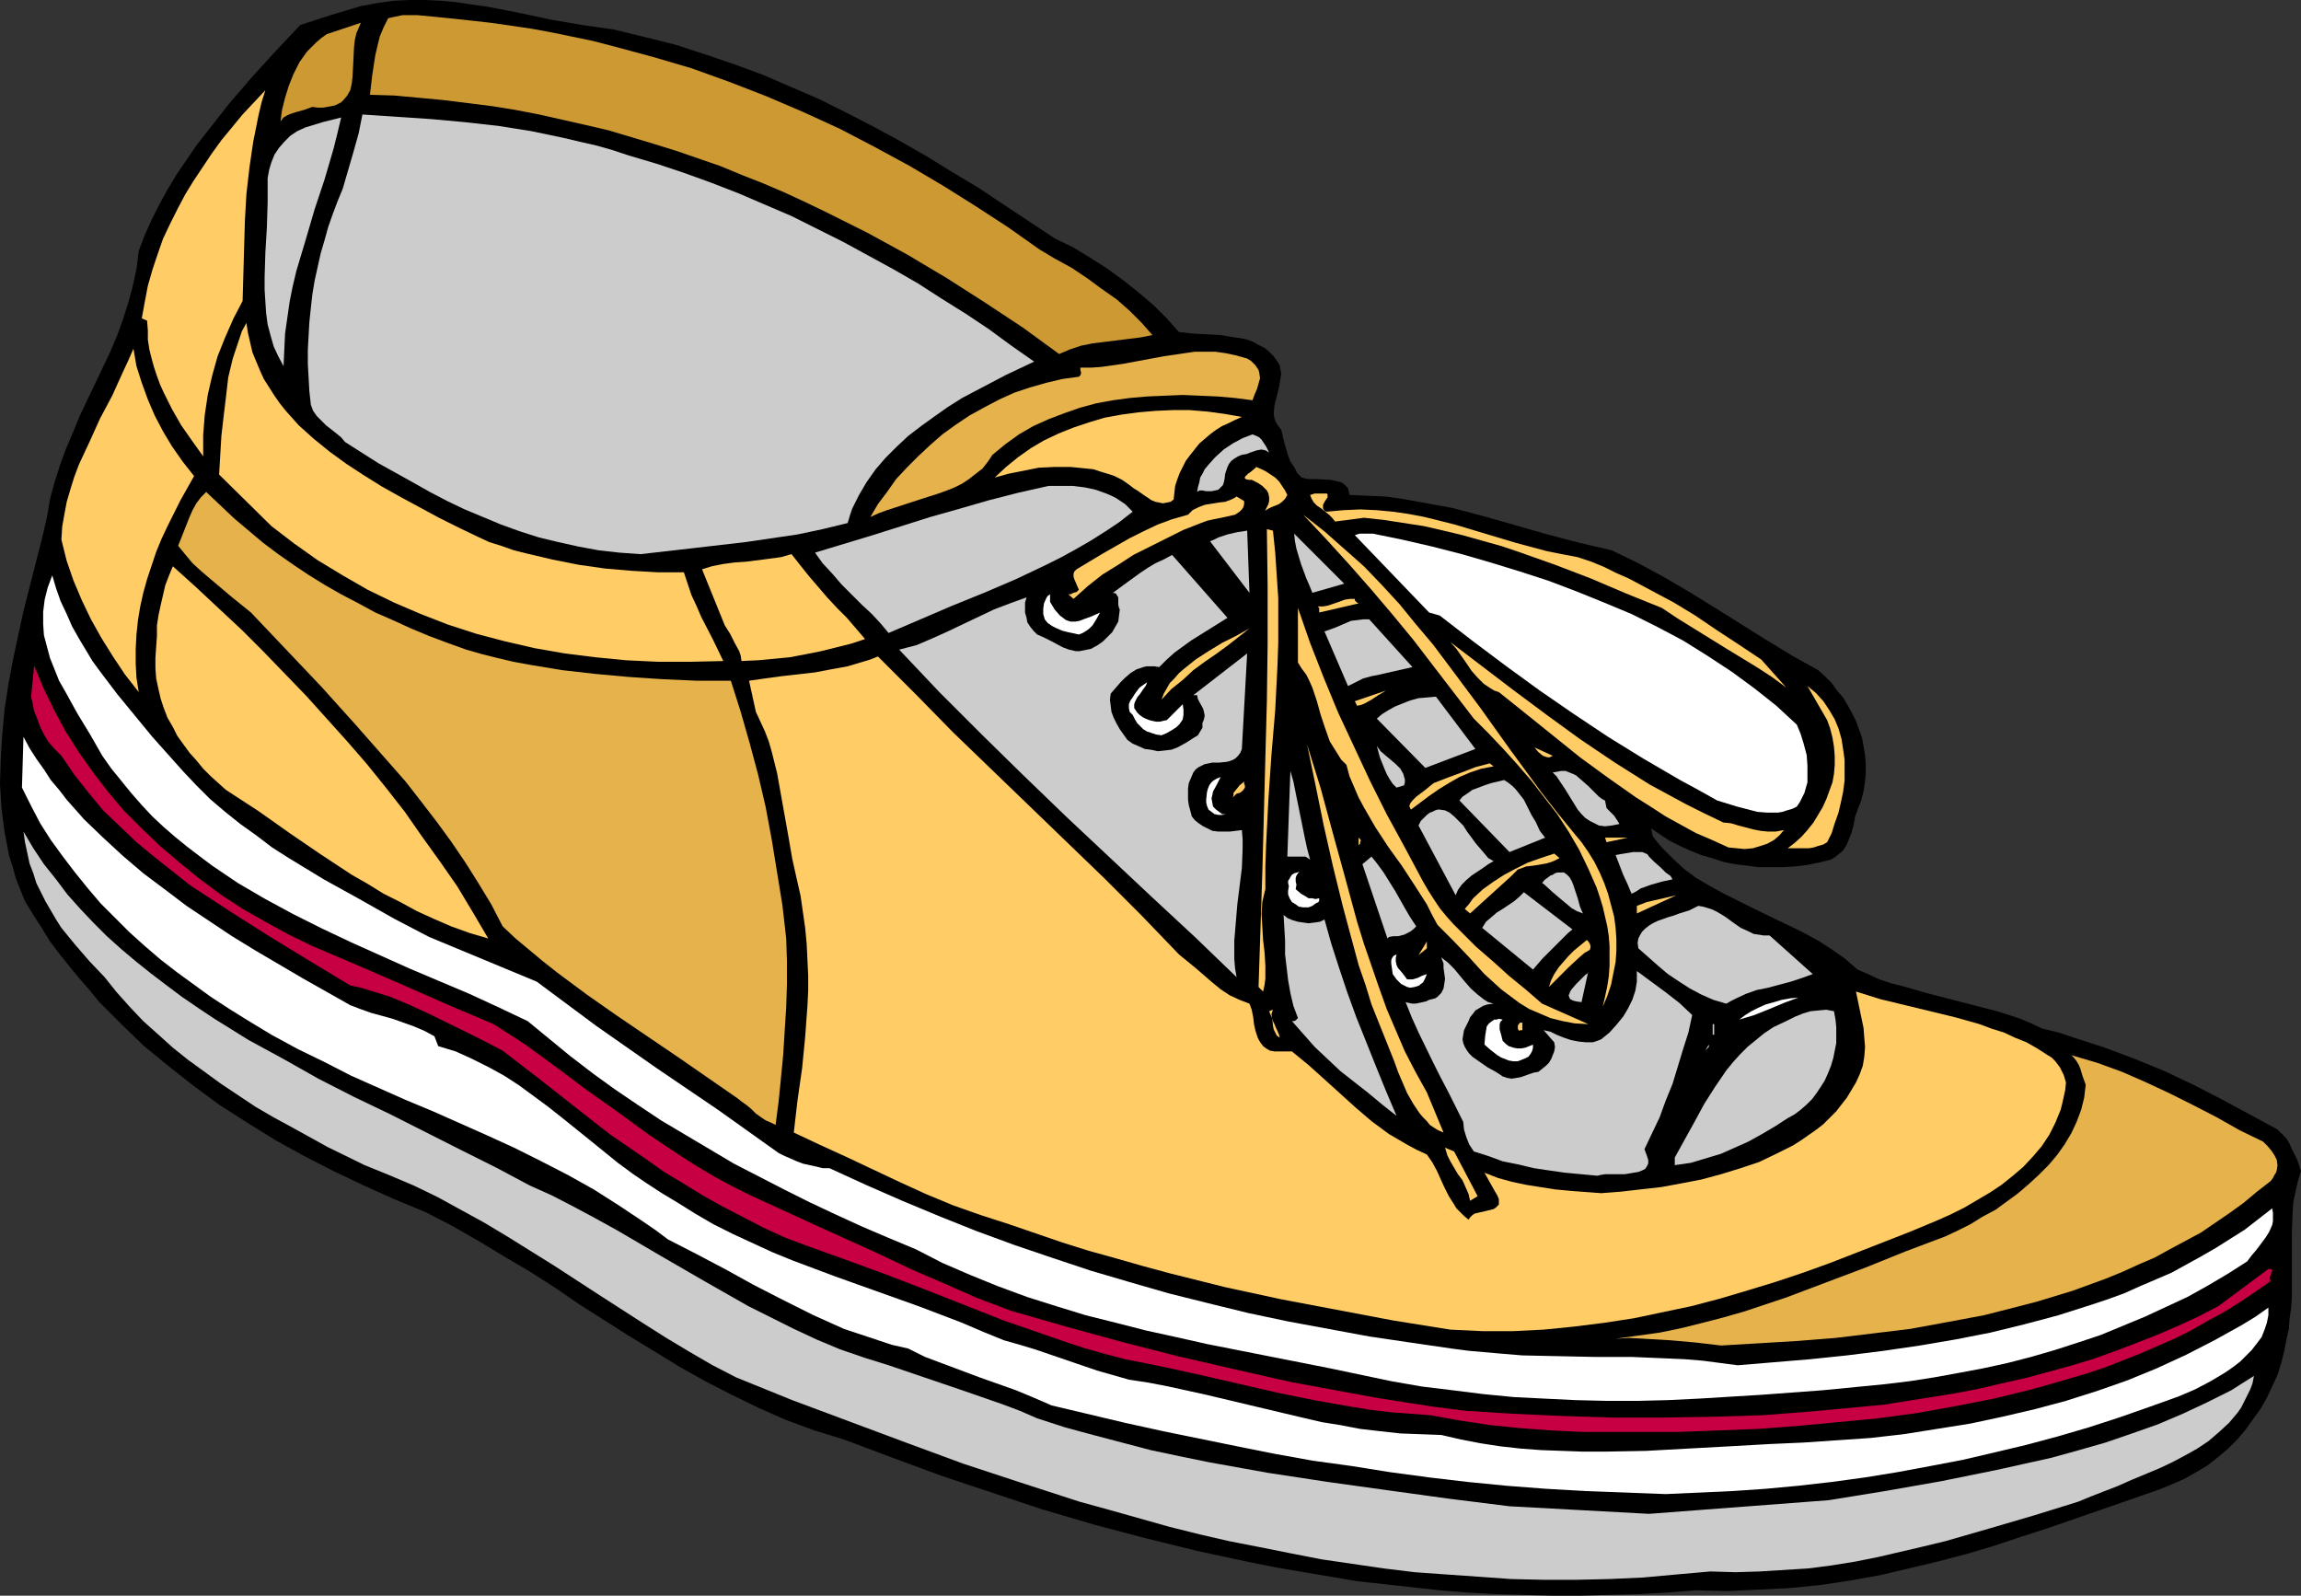 <?xml version="1.0" encoding="UTF-8" standalone="no"?>
<svg
   version="1.0"
   width="129.766mm"
   height="89.989mm"
   id="svg75"
   sodipodi:docname="Sneaker 21.wmf"
   xmlns:inkscape="http://www.inkscape.org/namespaces/inkscape"
   xmlns:sodipodi="http://sodipodi.sourceforge.net/DTD/sodipodi-0.dtd"
   xmlns="http://www.w3.org/2000/svg"
   xmlns:svg="http://www.w3.org/2000/svg">
  <rect width="100%" height="100%" fill="#333333" stroke="none"/>
  <sodipodi:namedview
     id="namedview75"
     pagecolor="#ffffff"
     bordercolor="#000000"
     borderopacity="0.25"
     inkscape:showpageshadow="2"
     inkscape:pageopacity="0.0"
     inkscape:pagecheckerboard="0"
     inkscape:deskcolor="#d1d1d1"
     inkscape:document-units="mm" />
  <defs
     id="defs1">
    <pattern
       id="WMFhbasepattern"
       patternUnits="userSpaceOnUse"
       width="6"
       height="6"
       x="0"
       y="0" />
  </defs>
  <path
     style="fill:#000000;fill-opacity:1;fill-rule:evenodd;stroke:none"
     d="m 224.947,50.896 3.717,1.777 3.717,2.262 3.555,2.262 3.555,2.585 3.232,2.585 3.232,2.747 2.747,2.747 2.586,2.908 2.909,0.323 3.07,0.162 2.909,0.162 2.909,0.485 1.293,0.162 1.454,0.323 1.293,0.485 1.131,0.646 1.293,0.646 0.97,0.808 0.97,0.969 0.808,1.131 0.485,0.808 0.162,0.969 0.162,0.808 -0.162,0.969 -0.323,1.939 -0.485,1.939 -0.485,1.939 -0.162,1.777 0.162,0.969 0.323,0.808 0.485,0.808 0.646,0.808 0.646,2.747 0.808,2.747 0.485,1.293 0.808,1.131 0.646,1.293 0.97,0.969 1.293,0.323 h 1.616 l 3.232,0.162 1.454,0.323 0.646,0.162 0.646,0.323 0.485,0.485 0.485,0.485 0.162,0.646 0.162,0.808 3.878,0.162 3.717,0.162 3.555,0.485 3.555,0.646 3.555,0.646 3.555,0.646 6.787,1.777 6.787,1.939 6.787,1.939 6.787,1.777 6.949,1.616 5.656,2.747 5.656,3.07 5.494,3.232 5.494,3.393 10.827,6.786 5.333,3.232 5.494,3.07 1.454,1.293 1.454,1.454 1.131,1.616 1.293,1.454 0.97,1.616 0.97,1.777 0.808,1.616 0.646,1.777 0.646,1.777 0.323,1.777 0.323,1.939 0.162,1.939 v 1.939 l -0.162,1.777 -0.323,2.1 -0.485,1.939 -0.646,1.616 -0.646,1.777 -0.323,1.777 -0.485,1.777 -0.646,1.616 -0.323,0.808 -0.485,0.808 -0.485,0.646 -0.808,0.646 -0.808,0.646 -0.808,0.485 -2.586,0.646 -2.424,0.485 -2.586,0.323 -2.586,0.162 h -2.586 -2.586 l -2.586,-0.323 -2.586,-0.323 -2.424,-0.485 -2.424,-0.808 -2.262,-0.646 -2.424,-0.969 -2.101,-0.969 -2.262,-1.131 -1.939,-1.293 -1.939,-1.293 0.323,1.616 0.97,1.293 1.131,1.293 2.262,2.262 2.262,2.1 2.586,1.939 2.747,1.616 2.909,1.616 5.818,2.908 5.979,2.908 3.07,1.454 2.909,1.454 2.909,1.616 2.747,1.777 2.747,1.939 2.586,2.262 2.262,0.969 2.424,1.131 2.424,0.808 2.586,0.646 5.01,1.454 5.01,1.293 5.01,1.293 5.01,1.293 2.586,0.808 2.424,0.808 2.262,0.969 2.424,1.131 3.394,0.808 3.394,1.131 6.464,2.1 6.464,2.424 6.302,2.585 6.141,2.908 5.979,3.07 5.979,3.232 5.979,3.232 0.97,0.969 0.97,0.969 0.646,1.131 0.485,1.131 1.131,2.262 0.808,2.424 -0.646,2.1 -0.485,2.1 -0.485,2.262 -0.162,2.1 -0.162,4.524 v 4.686 4.524 4.686 l -0.162,2.262 -0.323,2.1 -0.162,2.262 -0.485,2.1 -0.485,2.585 -0.646,2.585 -0.808,2.585 -1.131,2.424 -1.131,2.424 -1.293,2.262 -1.616,2.262 -1.616,2.262 -1.778,2.1 -1.939,1.939 -2.101,1.777 -2.262,1.777 -2.424,1.454 -2.586,1.454 -2.586,1.131 -2.747,1.131 -11.635,4.039 -11.635,4.039 -5.979,1.939 -5.818,1.939 -5.979,1.777 -6.141,1.616 -6.141,1.454 -6.141,1.454 -6.302,1.131 -6.464,0.969 -6.464,0.646 -6.464,0.323 -6.787,0.323 -6.787,-0.162 -6.141,0.485 -6.141,0.323 -6.302,0.162 -5.979,0.162 h -6.141 l -5.979,-0.162 -5.979,-0.162 -5.979,-0.323 -5.979,-0.485 -5.818,-0.646 -5.818,-0.646 -5.979,-0.646 -5.656,-0.969 -11.474,-1.939 -5.656,-1.131 -11.312,-2.424 -11.15,-2.747 -10.989,-2.908 -10.989,-3.232 -10.666,-3.555 -10.666,-3.555 -10.504,-3.878 -10.342,-3.878 -6.302,-1.939 -6.141,-2.262 -5.818,-2.585 -5.656,-2.747 -5.656,-2.908 -5.494,-3.07 -5.494,-3.393 -5.333,-3.232 -10.666,-6.786 -5.171,-3.555 -5.333,-3.393 -5.494,-3.232 -5.333,-3.232 -5.656,-3.232 -5.656,-2.908 -6.626,-2.747 -6.464,-2.908 -6.464,-3.07 -6.302,-3.232 -6.141,-3.393 -5.979,-3.716 -5.818,-3.716 -5.494,-4.039 -5.333,-4.201 -5.333,-4.363 -4.848,-4.686 -4.686,-4.686 -2.101,-2.585 -2.262,-2.585 -2.101,-2.585 -2.101,-2.585 -1.939,-2.585 -1.778,-2.908 -1.778,-2.747 -1.778,-2.908 -0.97,-2.424 -0.97,-2.424 -0.646,-2.424 -0.808,-2.424 -0.485,-2.585 -0.485,-2.585 -0.323,-2.424 -0.323,-2.585 L 0,167.069 l 0.162,-5.332 0.323,-5.17 0.485,-5.332 0.808,-5.332 0.97,-5.17 1.131,-5.332 1.131,-5.17 2.586,-10.179 1.293,-5.009 1.131,-4.847 0.646,-3.878 0.97,-3.555 1.131,-3.555 1.293,-3.555 1.454,-3.393 1.454,-3.555 3.232,-6.786 3.232,-6.786 1.454,-3.393 1.293,-3.555 1.131,-3.555 0.97,-3.555 0.808,-3.716 0.485,-3.878 1.293,-3.393 1.454,-3.232 1.616,-3.232 1.778,-3.232 1.939,-3.232 2.101,-3.07 2.101,-3.07 2.262,-2.908 4.686,-5.978 5.01,-5.817 5.01,-5.494 5.171,-5.494 6.464,-2.1 6.464,-1.939 3.555,-0.646 3.394,-0.485 L 87.264,0 h 3.394 l 3.394,0.162 3.394,0.323 3.232,0.485 3.394,0.485 6.626,1.293 6.787,1.454 6.626,1.131 3.394,0.485 3.394,0.485 6.626,1.616 6.464,1.616 6.464,2.1 6.141,2.1 6.141,2.262 5.979,2.585 5.979,2.585 5.818,2.908 5.656,2.908 5.656,3.07 5.656,3.232 5.494,3.393 5.656,3.393 5.333,3.555 z"
     id="path1" />
  <path
     style="fill:#cc9932;fill-opacity:1;fill-rule:evenodd;stroke:none"
     d="m 221.553,53.158 3.232,1.939 3.555,1.939 3.394,2.262 3.07,2.262 3.232,2.262 2.747,2.424 2.586,2.585 1.131,1.293 1.131,1.293 -2.424,0.485 -2.586,0.323 -5.171,0.646 -2.586,0.323 -2.424,0.485 -2.424,0.808 -2.262,0.969 -7.757,-5.655 -8.08,-5.332 -8.08,-5.17 -8.403,-5.009 -8.565,-4.686 -8.726,-4.363 -4.363,-2.1 -4.525,-2.1 -4.525,-1.939 -4.525,-1.777 -4.686,-1.939 -4.686,-1.616 -4.686,-1.616 -4.686,-1.454 -4.848,-1.454 -4.848,-1.454 -4.848,-1.131 -10.019,-2.262 -5.01,-0.969 -5.01,-0.808 -5.171,-0.646 -5.171,-0.646 -5.171,-0.485 -5.333,-0.485 -5.171,-0.162 0.485,-4.201 0.646,-4.201 0.485,-2.1 0.485,-1.939 0.808,-1.939 0.97,-1.939 1.454,-0.323 1.616,-0.323 h 1.616 1.616 l 3.394,0.323 3.232,0.323 4.525,0.485 4.363,0.485 4.525,0.646 4.363,0.646 4.363,0.808 8.565,1.777 4.363,1.131 8.403,2.262 8.242,2.424 8.08,2.908 7.918,3.07 7.918,3.393 7.757,3.555 7.434,3.878 7.434,4.039 7.11,4.201 6.949,4.363 6.949,4.524 z"
     id="path2" />
  <path
     style="fill:#cc9932;fill-opacity:1;fill-rule:evenodd;stroke:none"
     d="m 66.579,22.782 -1.778,0.646 -1.778,0.485 -0.97,0.323 -0.808,0.323 -0.808,0.485 -0.646,0.808 0.323,-2.424 0.646,-2.585 0.808,-2.585 0.97,-2.424 1.293,-2.585 0.808,-1.131 0.808,-1.131 0.97,-0.969 0.97,-0.969 1.131,-0.969 1.131,-0.808 7.272,-2.424 -0.485,1.131 -0.485,1.131 -0.323,1.454 -0.162,1.454 -0.162,3.232 -0.162,3.07 -0.162,1.454 -0.323,1.454 -0.646,1.131 -0.808,0.969 -0.485,0.485 -0.646,0.323 -0.646,0.323 -0.808,0.162 -0.808,0.162 -0.97,0.162 h -1.131 z"
     id="path3" />
  <path
     style="fill:#ffcc66;fill-opacity:1;fill-rule:evenodd;stroke:none"
     d="m 51.712,64.145 -1.939,3.716 -1.778,4.039 -1.616,4.039 -1.131,4.039 -0.97,4.201 -0.646,4.363 -0.323,4.201 v 4.524 l -2.424,-3.393 -2.262,-3.232 -1.939,-3.393 -1.778,-3.555 -0.808,-1.777 -0.646,-1.777 -0.646,-1.939 -0.485,-1.777 -0.485,-1.939 -0.323,-2.1 v -1.939 l -0.162,-2.1 -1.131,-0.485 0.646,-3.555 0.646,-3.393 0.97,-3.393 1.131,-3.393 1.131,-3.232 1.454,-3.07 1.616,-3.232 1.616,-3.07 1.778,-2.908 1.939,-2.908 1.939,-2.908 2.101,-2.908 2.262,-2.747 2.262,-2.747 2.424,-2.585 2.424,-2.585 -0.808,2.585 -0.646,2.747 -1.131,5.655 -0.808,5.494 -0.646,5.655 -0.323,5.655 -0.162,5.655 z"
     id="path4" />
  <path
     style="fill:#cccccc;fill-opacity:1;fill-rule:evenodd;stroke:none"
     d="m 133.966,33.123 5.979,1.777 5.818,1.939 5.818,2.1 5.818,2.262 5.656,2.424 5.656,2.424 5.494,2.747 5.494,2.747 5.333,2.908 5.333,2.908 5.333,3.07 5.01,3.232 5.171,3.232 4.848,3.232 4.848,3.555 4.848,3.393 -3.07,1.454 -3.07,1.454 -6.141,3.232 -3.07,1.616 -3.07,1.939 -2.747,1.939 -2.909,2.1 -2.747,2.1 -2.424,2.262 -2.424,2.424 -2.101,2.424 -1.939,2.747 -1.616,2.747 -1.454,2.908 -0.485,1.454 -0.485,1.616 -5.333,1.293 -5.333,1.131 -5.494,0.808 -5.494,0.808 -11.15,1.293 -11.312,1.293 -4.525,-0.323 -4.363,-0.485 -4.363,-0.808 -4.363,-0.969 -4.04,-0.969 -4.04,-1.293 -4.04,-1.454 -3.878,-1.616 -3.878,-1.616 -3.717,-1.777 -3.717,-1.939 -3.717,-2.1 -7.272,-4.039 -7.11,-4.524 -0.808,-0.969 -0.97,-0.808 -2.262,-1.777 -0.97,-0.969 -0.97,-0.969 -0.808,-1.131 -0.485,-1.293 -0.323,-2.908 -0.162,-2.908 -0.162,-2.908 v -3.07 l 0.162,-2.908 0.162,-2.908 0.323,-3.07 0.323,-2.908 0.485,-2.908 0.646,-2.908 0.646,-2.908 0.808,-2.747 0.808,-2.908 0.97,-2.747 0.97,-2.585 1.131,-2.747 1.131,-3.878 1.131,-3.878 1.131,-4.039 0.808,-4.039 7.272,0.485 7.272,0.485 7.11,0.646 7.272,0.808 7.11,1.131 6.949,1.454 3.394,0.808 3.555,0.808 3.394,0.969 z"
     id="path5" />
  <path
     style="fill:#cccccc;fill-opacity:1;fill-rule:evenodd;stroke:none"
     d="m 72.72,25.044 -0.808,3.393 -0.808,3.232 -1.939,6.625 -2.101,6.301 -1.939,6.625 -1.939,6.463 -0.808,3.393 -0.646,3.232 -0.485,3.393 -0.485,3.393 -0.162,3.393 -0.162,3.555 -1.131,-2.1 -0.97,-2.1 -0.646,-2.262 -0.646,-2.424 -0.323,-2.424 -0.162,-2.424 -0.162,-2.585 v -2.585 l 0.162,-5.332 0.323,-5.332 0.162,-5.332 v -2.585 -2.585 l 0.323,-1.777 0.485,-1.616 0.646,-1.616 0.97,-1.454 1.131,-1.293 1.293,-1.293 1.454,-0.969 1.778,-0.808 3.717,-1.131 z"
     id="path6" />
  <path
     style="fill:#ffcc66;fill-opacity:1;fill-rule:evenodd;stroke:none"
     d="m 101.808,114.395 2.424,1.131 2.586,0.808 2.747,0.969 2.586,0.646 5.494,1.293 5.656,1.131 5.656,0.808 5.656,0.485 5.656,0.323 h 5.494 l 0.808,2.424 0.808,2.424 1.131,2.424 0.97,2.262 2.424,4.686 2.262,4.686 -6.949,0.162 h -6.949 l -6.787,-0.323 -6.626,-0.646 -6.464,-0.808 -6.464,-1.131 -6.302,-1.454 -6.141,-1.616 -5.979,-1.939 -5.818,-2.262 -5.656,-2.424 -5.656,-2.747 -5.333,-3.07 -5.333,-3.232 -5.01,-3.555 -4.848,-3.716 -11.15,-10.987 0.485,-8.24 0.485,-4.201 0.485,-4.039 0.485,-4.201 0.97,-4.039 0.646,-1.939 0.646,-1.939 0.646,-1.939 0.97,-1.777 0.323,2.1 0.485,2.1 0.485,2.1 0.808,1.939 0.808,1.939 0.808,1.777 1.131,1.777 1.131,1.777 1.131,1.616 1.293,1.616 2.747,3.07 3.232,2.908 3.394,2.747 3.555,2.585 3.717,2.424 3.878,2.424 4.04,2.262 8.08,4.363 4.202,2.1 z"
     id="path7" />
  <path
     style="fill:#ffcc66;fill-opacity:1;fill-rule:evenodd;stroke:none"
     d="m 41.37,101.469 -2.909,5.17 -2.747,5.494 -1.293,2.747 -1.131,2.747 -0.97,2.908 -0.97,2.908 -0.808,2.908 -0.646,2.908 -0.485,2.908 -0.323,3.07 -0.162,3.07 v 3.07 l 0.162,3.07 0.485,3.07 -2.909,-3.716 -2.586,-3.878 -2.424,-3.878 -2.262,-4.039 -1.939,-4.039 -1.778,-4.201 -1.454,-4.201 -1.131,-4.524 0.162,-2.747 0.485,-2.747 0.485,-2.585 0.808,-2.747 0.808,-2.585 0.97,-2.585 2.262,-4.847 2.262,-5.009 1.293,-2.424 1.293,-2.424 2.262,-5.009 1.131,-2.424 1.131,-2.585 0.646,3.716 1.131,3.555 1.293,3.555 1.454,3.393 1.778,3.393 1.939,3.232 2.262,3.232 z"
     id="path8" />
  <path
     style="fill:#e5b24c;fill-opacity:1;fill-rule:evenodd;stroke:none"
     d="m 265.832,76.425 0.808,0.485 0.485,0.485 0.485,0.485 0.323,0.485 0.323,0.485 0.162,0.646 0.162,1.131 -0.323,1.131 -0.323,1.131 -0.485,1.131 -0.485,1.293 -3.717,-0.485 -3.717,-0.323 -3.717,-0.162 -3.717,-0.162 -3.878,0.162 -3.717,0.162 -3.717,0.323 -3.555,0.485 -3.555,0.646 -3.555,0.969 -3.232,1.131 -3.394,1.293 -3.232,1.454 -3.07,1.777 -2.909,2.1 -2.747,2.262 -0.97,1.454 -1.131,1.454 -1.454,1.131 -1.454,1.131 -1.454,0.969 -1.616,0.808 -1.616,0.646 -1.778,0.646 -3.555,1.131 -7.434,2.424 -1.778,0.646 -1.778,0.808 1.616,-2.747 1.939,-2.585 1.939,-2.747 2.262,-2.424 2.424,-2.424 2.586,-2.424 2.586,-2.262 2.909,-2.1 2.909,-1.939 3.232,-1.777 3.07,-1.616 3.232,-1.454 3.394,-1.131 3.394,-0.969 3.394,-0.808 3.555,-0.485 0.162,-0.162 0.162,-0.162 0.162,-0.485 -0.162,-0.646 v -0.485 h 2.262 l 2.262,-0.162 2.262,-0.323 2.262,-0.323 4.363,-0.808 4.363,-0.808 4.363,-0.646 2.262,-0.323 h 2.101 2.262 l 2.262,0.323 2.262,0.485 z"
     id="path9" />
  <path
     style="fill:#ffcc66;fill-opacity:1;fill-rule:evenodd;stroke:none"
     d="m 264.7,88.866 -1.454,0.646 -1.293,0.646 -1.454,0.646 -1.293,0.808 -1.293,0.969 -1.131,0.969 -1.131,0.969 -1.939,2.424 -0.97,1.293 -0.646,1.293 -0.646,1.293 -0.485,1.293 -0.485,1.454 -0.162,1.454 -0.162,1.454 -0.646,0.485 -0.808,0.162 -0.808,0.162 -0.808,-0.162 -0.808,-0.162 -0.808,-0.323 -1.454,-0.969 -1.616,-1.131 -0.808,-0.485 -0.808,-0.646 -1.616,-1.131 -1.616,-0.808 -1.454,-0.485 -1.616,-0.485 -1.454,-0.485 -1.616,-0.162 -3.232,-0.323 h -3.394 l -3.394,0.162 -3.232,0.646 -3.232,0.646 -2.909,0.808 2.424,-2.262 2.586,-2.1 2.747,-1.939 2.747,-1.616 3.07,-1.454 3.232,-1.293 3.394,-1.131 3.232,-0.969 3.555,-0.646 3.555,-0.485 3.717,-0.323 3.717,-0.162 h 3.555 l 3.878,0.323 3.555,0.485 z"
     id="path10" />
  <path
     style="fill:#cccccc;fill-opacity:1;fill-rule:evenodd;stroke:none"
     d="m 270.518,96.46 -0.808,-0.485 -0.808,-0.162 -0.97,0.162 -1.454,0.485 -0.808,0.323 -0.97,0.162 -0.808,0.323 -0.808,0.485 -0.646,0.485 -0.485,0.646 -0.323,0.646 -0.485,1.454 -0.162,1.293 -0.162,0.646 -0.162,0.485 -0.485,0.485 -0.485,0.485 -0.646,0.162 -0.808,0.162 h -1.131 l -0.808,-0.162 h -0.646 l -0.485,0.323 0.162,-0.969 0.323,-1.131 0.162,-0.969 0.485,-0.808 0.485,-0.969 0.808,-0.969 1.454,-1.616 1.778,-1.616 1.939,-1.293 2.101,-1.131 2.101,-0.808 0.808,0.323 0.646,0.323 0.485,0.485 0.323,0.485 0.646,0.969 0.323,0.646 z"
     id="path11" />
  <path
     style="fill:#ffcc66;fill-opacity:1;fill-rule:evenodd;stroke:none"
     d="m 274.396,105.509 -0.485,0.808 -0.646,0.646 -0.646,0.485 -0.808,0.323 -0.808,0.323 -0.646,0.323 -0.808,0.485 -0.485,0.485 0.162,-0.162 0.485,-0.485 0.323,-0.646 0.323,-0.646 0.162,-0.646 v -0.808 l -0.162,-0.808 -0.323,-0.646 -0.97,-0.969 -0.97,-0.646 -1.293,-0.646 h -0.646 l -0.646,-0.162 -0.162,-0.162 v -0.323 l 0.323,-0.323 0.323,-0.323 0.485,-0.323 0.97,-0.808 0.323,-0.323 1.131,0.485 0.97,0.485 0.97,0.646 0.97,0.646 0.808,0.808 0.646,0.969 0.646,0.969 z"
     id="path12" />
  <path
     style="fill:#cccccc;fill-opacity:1;fill-rule:evenodd;stroke:none"
     d="m 241.43,109.063 -2.909,2.262 -2.909,1.939 -3.07,1.939 -3.07,1.777 -3.232,1.777 -3.232,1.616 -6.464,3.07 -6.787,2.908 -6.787,2.747 -6.787,2.908 -6.787,2.908 -1.616,-1.939 -1.939,-2.1 -2.101,-1.939 -2.101,-2.1 -2.262,-2.262 -1.939,-2.262 -2.101,-2.262 -1.616,-2.262 12.282,-3.716 12.282,-3.878 6.302,-1.777 6.141,-1.777 6.302,-1.616 6.464,-1.454 h 2.586 2.586 l 2.586,0.323 2.262,0.485 2.262,0.808 1.131,0.485 0.97,0.485 0.97,0.646 0.97,0.646 0.808,0.808 z"
     id="path13" />
  <path
     style="fill:#e5b24c;fill-opacity:1;fill-rule:evenodd;stroke:none"
     d="m 99.384,138.47 3.394,0.969 3.232,0.808 3.394,0.808 3.555,0.646 6.787,1.131 7.11,0.808 7.11,0.646 7.272,0.485 7.272,0.323 h 7.272 l 2.101,6.625 1.939,6.786 1.778,6.625 1.616,6.948 1.293,6.948 1.131,6.948 1.131,6.948 0.808,7.109 0.162,4.847 v 4.847 l -0.162,5.009 -0.323,5.009 -0.323,5.17 -0.485,5.009 -0.485,4.847 -0.646,5.009 -0.97,-0.485 -1.131,-0.485 -0.97,-0.646 -1.131,-0.808 -0.97,-0.969 -0.97,-0.808 -1.131,-0.808 -0.808,-0.646 -6.302,-4.363 -6.302,-4.363 -13.09,-8.887 -6.464,-4.524 -6.302,-4.686 -3.07,-2.424 -2.909,-2.424 -2.909,-2.424 -2.747,-2.585 -2.424,-4.686 -2.747,-4.524 -2.747,-4.363 -3.07,-4.524 -3.07,-4.201 -3.232,-4.201 -3.394,-4.363 -3.555,-4.039 -7.11,-8.079 -7.272,-8.079 -15.029,-15.834 -4.202,-3.393 -4.202,-3.555 -2.101,-1.777 -1.939,-1.777 -1.616,-1.939 -1.454,-1.777 2.424,-6.14 0.646,-1.454 0.808,-1.454 0.97,-1.293 1.131,-1.131 2.909,2.747 3.07,2.908 3.07,2.585 3.07,2.585 3.232,2.424 3.232,2.262 3.394,2.262 3.394,2.1 3.394,1.939 3.717,1.939 3.555,1.939 3.717,1.616 3.878,1.777 3.878,1.616 3.878,1.454 z"
     id="path14" />
  <path
     style="fill:#ffcc66;fill-opacity:1;fill-rule:evenodd;stroke:none"
     d="m 282.8,109.063 3.555,-0.323 3.555,-0.162 3.555,0.162 3.394,0.323 3.394,0.485 3.394,0.646 3.232,0.808 3.232,0.808 12.928,3.878 6.626,1.777 3.232,0.646 3.394,0.646 2.909,0.969 2.747,1.131 2.586,1.293 2.586,1.131 4.848,2.585 4.848,2.585 4.525,2.747 4.525,3.07 4.686,3.07 4.848,3.232 5.333,5.978 -3.07,-2.262 -3.232,-2.1 -6.626,-4.039 -6.787,-4.201 -3.394,-2.1 -3.394,-2.262 -7.595,-3.07 -7.595,-3.232 -7.595,-2.908 -7.757,-2.747 -3.878,-1.293 -4.04,-1.131 -4.04,-1.131 -4.04,-0.969 -4.202,-0.969 -4.202,-0.646 -4.202,-0.646 -4.363,-0.485 -6.141,0.808 -0.646,-0.808 -0.646,-0.646 -0.808,-0.646 -0.808,-0.646 -0.97,-0.646 -0.646,-0.646 -0.485,-0.808 -0.323,-0.808 0.97,-0.323 h 0.97 1.616 l 0.162,0.162 v 0.162 0.485 l -0.646,0.969 -0.323,0.646 v 0.485 0.323 l 0.162,0.162 0.162,0.323 z"
     id="path15" />
  <path
     style="fill:#ffcc66;fill-opacity:1;fill-rule:evenodd;stroke:none"
     d="m 265.185,106.801 v 0.646 l -0.162,0.646 -0.323,0.485 -0.485,0.485 -0.485,0.323 -0.485,0.323 -1.454,0.323 -1.454,0.323 -1.616,0.323 -1.454,0.323 -1.293,0.485 -3.717,1.454 -3.555,1.777 -3.555,1.777 -3.555,1.777 -3.232,2.1 -3.394,2.1 -3.07,2.424 -3.07,2.747 -1.131,-0.969 h 0.485 l 0.646,-0.323 0.646,-0.162 0.485,-0.485 -0.485,-1.131 -0.485,-1.131 -0.162,-0.485 v -0.646 l 0.162,-0.485 0.485,-0.485 5.656,-3.393 5.656,-3.232 2.909,-1.454 3.07,-1.454 3.07,-1.131 3.394,-0.969 0.485,-0.485 0.485,-0.485 0.646,-0.323 0.646,-0.323 1.293,-0.485 2.909,-0.485 1.454,-0.162 1.293,-0.485 0.646,-0.323 0.485,-0.323 z"
     id="path16" />
  <path
     style="fill:#ffcc66;fill-opacity:1;fill-rule:evenodd;stroke:none"
     d="m 335.481,177.571 1.616,1.939 1.454,2.1 1.293,2.1 1.131,2.262 0.97,2.262 0.808,2.262 0.646,2.424 0.646,2.424 0.323,2.424 0.162,2.424 v 2.424 l -0.162,2.424 -0.485,2.424 -0.485,2.424 -0.808,2.424 -0.97,2.262 0.485,-2.1 0.485,-2.262 0.323,-2.1 0.162,-2.262 v -2.1 -2.1 l -0.162,-2.1 -0.323,-2.1 -0.485,-2.1 -0.485,-2.1 -0.646,-2.1 -0.646,-1.939 -1.778,-4.039 -1.939,-4.039 -2.262,-3.878 -2.424,-3.716 -2.747,-3.555 -2.747,-3.555 -3.07,-3.555 -3.07,-3.393 -3.07,-3.232 -3.07,-3.07 -8.565,-11.149 -4.202,-5.494 -4.525,-5.494 -4.525,-5.332 -4.686,-5.332 -4.848,-5.332 -5.01,-5.332 4.525,3.555 4.202,3.716 4.202,3.716 3.878,4.039 3.717,4.039 3.555,4.363 3.555,4.201 3.394,4.524 6.626,8.887 3.232,4.524 3.232,4.524 6.626,9.048 3.394,4.363 z"
     id="path17" />
  <path
     style="fill:#ffcc66;fill-opacity:1;fill-rule:evenodd;stroke:none"
     d="m 271.326,113.103 0.485,4.686 0.323,4.847 0.323,4.847 v 4.686 4.847 l -0.162,4.847 -0.485,9.533 -0.808,9.533 -0.646,9.533 -0.485,9.533 -0.162,4.686 v 4.847 l -0.323,1.293 -0.323,1.454 -0.162,2.585 0.162,2.747 0.162,2.747 0.323,2.747 0.162,2.747 v 2.747 l -0.162,1.293 -0.323,1.454 -0.97,-0.969 0.808,-24.398 0.646,-24.398 0.323,-12.118 0.162,-12.28 v -12.28 l -0.162,-12.118 z"
     id="path18" />
  <path
     style="fill:#cccccc;fill-opacity:1;fill-rule:evenodd;stroke:none"
     d="m 266.317,126.352 -8.403,-10.987 0.808,-0.323 0.97,-0.485 1.939,-0.646 2.101,-0.485 2.101,-0.323 z"
     id="path19" />
  <path
     style="fill:#cccccc;fill-opacity:1;fill-rule:evenodd;stroke:none"
     d="m 279.729,126.352 -0.646,-1.616 -0.646,-1.454 -1.131,-3.07 -0.485,-1.616 -0.485,-1.616 -0.323,-1.616 -0.162,-1.616 10.666,10.664 z"
     id="path20" />
  <path
     style="fill:#ffffff;fill-opacity:1;fill-rule:evenodd;stroke:none"
     d="m 382.992,154.466 0.808,1.939 0.646,2.1 0.646,2.424 0.162,2.262 v 2.424 1.131 l -0.323,1.131 -0.323,1.131 -0.485,0.969 -0.485,0.969 -0.646,0.969 -0.97,0.485 -1.131,0.323 -0.97,0.323 -0.97,0.162 h -1.131 -1.131 l -2.101,-0.162 -4.363,-1.131 -2.101,-0.646 -2.101,-0.646 -4.04,-2.262 -3.878,-2.1 -7.757,-4.524 -7.595,-4.686 -7.272,-4.847 -7.272,-5.009 -7.11,-5.17 -7.11,-5.332 -7.11,-5.494 -2.262,-0.646 -15.837,-16.481 0.97,-0.323 h 0.97 1.939 l 6.302,1.293 6.302,1.454 6.302,1.616 6.141,1.777 6.302,1.939 5.979,1.939 5.979,2.262 5.979,2.424 5.818,2.424 5.494,2.747 5.494,2.908 5.171,3.232 5.171,3.393 4.848,3.555 4.686,3.716 z"
     id="path21" />
  <path
     style="fill:#ffcc66;fill-opacity:1;fill-rule:evenodd;stroke:none"
     d="m 253.712,116.657 2.262,2.747 z"
     id="path22" />
  <path
     style="fill:#ffcc66;fill-opacity:1;fill-rule:evenodd;stroke:none"
     d="m 184.385,136.208 -2.909,0.969 -3.232,0.808 -3.232,0.808 -3.232,0.646 -3.394,0.646 -3.394,0.323 -3.394,0.323 -3.555,0.162 -0.162,-1.131 -0.323,-0.969 -0.97,-1.777 -0.97,-1.939 -1.131,-1.777 -4.848,-11.957 2.101,-0.646 2.424,-0.485 2.424,-0.323 2.424,-0.162 5.01,-0.646 2.424,-0.323 2.262,-0.646 1.778,2.262 1.939,2.424 3.878,4.524 2.101,2.262 2.101,2.1 z"
     id="path23" />
  <path
     style="fill:#cccccc;fill-opacity:1;fill-rule:evenodd;stroke:none"
     d="m 261.63,131.684 -3.878,2.424 -3.878,2.424 -1.778,1.293 -1.778,1.293 -1.616,1.454 -1.616,1.616 -0.97,-0.162 h -0.97 -0.808 l -0.646,0.162 -1.454,0.485 -1.293,0.808 -1.131,0.969 -0.97,0.969 -2.101,2.424 -0.162,1.293 0.162,1.293 0.162,1.293 0.485,1.293 0.646,1.293 0.646,1.131 1.616,2.262 1.131,0.808 1.131,0.485 1.454,0.646 1.293,0.162 1.454,0.323 1.454,-0.162 1.454,-0.162 1.293,-0.485 1.778,-0.969 1.778,-1.131 0.808,-0.485 0.485,-0.808 0.485,-0.808 v -0.969 l 0.323,-0.808 0.162,-0.808 -0.162,-0.808 -0.162,-0.646 -0.808,-1.454 -0.323,-0.646 -0.162,-0.808 h -0.808 l 11.474,-8.887 -1.131,20.358 -0.323,0.808 -0.485,0.646 -0.485,0.485 -0.485,0.323 -0.808,0.323 -0.646,0.162 -1.616,0.162 h -1.454 l -1.616,0.323 -0.646,0.323 -0.646,0.323 -0.646,0.485 -0.485,0.646 -0.485,1.131 -0.485,1.131 -0.162,1.131 v 1.131 1.293 l 0.162,1.131 0.646,2.424 0.646,0.808 0.808,0.646 0.97,0.646 0.97,0.485 0.97,0.485 1.293,0.162 h 1.131 1.293 l 2.586,-0.323 0.162,1.939 v 2.1 l -0.162,4.039 -0.485,3.878 -0.485,3.878 -0.323,3.878 -0.323,3.878 v 3.878 l 0.162,1.939 0.323,1.939 -8.888,-8.563 -9.05,-8.402 -18.422,-17.289 -9.211,-8.887 -8.888,-8.725 -8.888,-8.887 -8.565,-9.048 3.717,-0.969 3.394,-1.454 3.232,-1.454 3.394,-1.616 6.464,-3.07 3.394,-1.293 3.555,-1.293 -0.323,1.131 v 0.969 1.131 l 0.323,1.131 0.162,0.969 0.646,0.969 0.646,0.808 0.808,0.808 1.454,0.646 1.293,0.646 2.747,1.454 1.293,0.485 1.454,0.323 h 0.808 l 0.808,-0.162 0.808,-0.162 0.808,-0.162 1.454,-0.808 1.131,-0.808 0.97,-0.969 0.97,-0.969 0.646,-1.131 0.646,-1.131 0.162,-1.293 0.162,-1.293 -0.162,-0.323 -0.162,-0.646 v -0.969 -0.646 l -0.323,-0.485 -0.162,-0.323 -0.646,-0.162 3.07,-2.262 2.909,-2.1 1.454,-0.969 1.616,-0.969 1.778,-0.808 1.778,-0.969 z"
     id="path24" />
  <path
     style="fill:#ffcc66;fill-opacity:1;fill-rule:evenodd;stroke:none"
     d="m 104.07,200.03 -3.878,-1.131 -4.04,-1.454 -3.717,-1.616 -3.555,-1.616 -3.555,-1.939 -3.555,-1.777 -3.394,-2.1 -3.394,-1.939 -6.626,-4.363 -6.626,-4.524 -6.626,-4.686 -6.949,-4.524 -3.232,-2.908 -1.616,-1.616 -1.454,-1.777 -1.454,-1.616 -1.293,-1.777 -1.293,-1.777 -0.97,-1.939 -1.131,-1.939 -0.808,-2.1 -0.646,-1.939 -0.485,-2.1 -0.485,-2.262 -0.162,-2.1 v -2.262 l 0.162,-2.424 0.162,-2.262 v -2.262 l 0.323,-2.1 0.485,-2.262 0.485,-2.1 0.485,-2.1 0.808,-2.1 0.808,-1.939 4.848,4.363 5.01,4.686 4.848,4.524 4.525,4.524 4.686,4.847 4.525,4.686 4.363,4.847 4.363,4.847 4.202,4.847 4.04,5.009 4.04,5.17 3.717,5.332 3.717,5.17 3.717,5.332 3.394,5.655 z"
     id="path25" />
  <path
     style="fill:#ffffff;fill-opacity:1;fill-rule:evenodd;stroke:none"
     d="m 36.36,161.414 2.747,3.07 2.747,2.908 2.909,2.908 3.232,2.747 3.232,2.585 3.394,2.424 3.394,2.585 3.555,2.262 7.434,4.524 7.595,4.201 7.434,4.201 7.434,3.878 22.947,9.533 6.302,4.686 6.302,4.686 12.928,9.048 13.09,8.887 12.928,9.21 1.293,0.646 1.131,0.485 1.454,0.646 1.293,0.485 2.909,0.646 1.293,0.323 h 1.454 l 7.757,3.555 7.757,3.393 7.757,3.232 8.08,3.232 7.918,2.908 8.08,2.747 8.242,2.747 8.242,2.424 8.403,2.424 8.403,2.1 8.565,2.1 8.403,1.777 8.726,1.616 8.726,1.616 8.726,1.293 8.888,1.293 3.717,0.485 3.717,0.323 3.717,0.323 3.878,0.323 7.595,0.162 7.757,0.162 h 7.918 l 7.595,0.323 3.717,0.162 3.878,0.323 3.717,0.485 3.717,0.485 15.514,-1.293 7.757,-0.808 7.757,-0.969 7.757,-1.131 7.595,-1.293 7.434,-1.454 7.272,-1.777 7.272,-1.939 7.11,-2.262 3.394,-1.131 3.555,-1.293 3.232,-1.454 3.394,-1.454 3.394,-1.454 3.232,-1.777 3.232,-1.777 3.07,-1.777 3.07,-1.939 3.07,-1.939 2.909,-2.262 2.909,-2.262 0.162,0.969 v 0.969 0.808 l -0.162,0.808 -0.646,1.454 -0.808,1.293 -0.97,1.293 -0.97,1.293 -0.97,1.131 -0.97,1.293 -4.04,2.585 -4.363,2.585 -4.363,2.424 -4.525,2.1 -4.525,2.1 -4.686,1.939 -4.686,1.939 -4.848,1.616 -5.01,1.616 -5.01,1.454 -5.01,1.293 -5.171,1.131 -5.171,0.969 -5.333,0.969 -5.171,0.808 -5.333,0.646 -13.251,1.293 -13.09,0.969 -13.251,0.808 -6.626,0.323 -6.464,0.162 h -6.626 l -6.626,-0.162 -6.626,-0.323 -6.464,-0.323 -6.626,-0.646 -6.464,-0.808 -6.626,-0.808 -6.464,-1.131 -13.09,-2.747 -13.09,-2.585 -13.09,-2.585 -6.464,-1.454 -6.626,-1.454 -6.302,-1.616 -6.464,-1.616 -6.302,-1.939 -6.141,-1.939 -6.141,-2.262 -5.979,-2.424 -5.979,-2.585 -5.656,-2.908 -5.818,-2.424 -5.656,-2.424 -5.656,-2.585 -5.494,-2.585 -5.494,-2.747 -5.333,-2.747 -5.333,-2.747 -5.171,-3.07 -5.171,-3.07 -5.171,-3.07 -4.848,-3.232 -5.01,-3.393 -4.686,-3.393 -4.848,-3.716 -4.525,-3.716 -4.525,-3.716 -6.141,-2.908 -6.302,-2.908 -12.605,-5.332 -12.605,-5.655 -6.141,-2.908 -6.141,-3.07 -5.979,-3.232 -5.818,-3.393 -5.494,-3.716 -2.586,-1.939 -2.747,-2.1 -2.586,-2.1 -2.424,-2.1 -2.424,-2.262 -2.262,-2.424 -2.262,-2.585 -2.101,-2.585 -2.101,-2.585 -1.939,-2.747 -2.586,-4.524 -2.747,-4.524 -2.586,-4.686 -1.293,-2.262 -0.97,-2.424 -0.97,-2.424 -0.646,-2.424 -0.646,-2.424 -0.162,-2.424 v -2.585 l 0.323,-2.585 0.646,-2.585 0.485,-1.293 0.485,-1.293 0.808,2.747 0.97,2.747 1.293,2.747 1.131,2.585 1.454,2.585 1.454,2.424 1.454,2.424 1.778,2.424 3.555,4.686 3.717,4.524 3.717,4.524 z"
     id="path26" />
  <path
     style="fill:#ffffff;fill-opacity:1;fill-rule:evenodd;stroke:none"
     d="m 227.209,132.168 0.97,0.323 h 0.97 l 0.97,-0.162 0.808,-0.323 1.778,-0.646 1.778,-0.808 -0.808,1.454 -0.808,1.293 -0.646,0.646 -0.646,0.485 -0.808,0.485 -0.808,0.323 -2.262,-0.485 -1.293,-0.323 -1.131,-0.485 -0.97,-0.485 -0.97,-0.646 -0.646,-0.808 -0.323,-1.131 v -1.131 l 0.162,-1.131 0.485,-1.131 0.323,-0.485 0.485,-0.323 v 0.808 0.808 l 0.485,0.808 0.485,0.808 1.131,1.293 z"
     id="path27" />
  <path
     style="fill:#ffcc66;fill-opacity:1;fill-rule:evenodd;stroke:none"
     d="m 288.779,127.644 v 0.323 l 0.485,0.485 0.323,0.162 -8.403,1.939 v -0.323 -0.323 -0.323 l -0.162,-0.162 -0.162,-0.162 h 1.131 l 0.97,-0.162 1.939,-0.646 1.778,-0.646 1.131,-0.162 z"
     id="path28" />
  <path
     style="fill:#ffcc66;fill-opacity:1;fill-rule:evenodd;stroke:none"
     d="m 303.323,187.912 1.131,1.939 1.131,1.777 1.293,1.939 1.454,1.777 1.454,1.616 1.616,1.616 3.232,3.232 3.555,3.07 3.394,3.07 3.555,2.908 3.555,3.07 9.858,4.363 -2.909,-0.162 -2.586,-0.485 -2.586,-0.646 -2.262,-0.969 -2.262,-0.969 -2.101,-1.293 -1.939,-1.454 -1.939,-1.454 -3.555,-3.232 -3.232,-3.555 -3.394,-3.555 -3.394,-3.393 -1.131,-2.1 -1.131,-2.262 -2.586,-4.039 -2.747,-4.201 -2.909,-4.039 -2.747,-4.201 -2.424,-4.201 -1.131,-2.1 -0.97,-2.262 -0.97,-2.262 -0.646,-2.424 -1.131,-1.131 -0.808,-1.293 -0.808,-1.293 -0.808,-1.293 -0.97,-2.747 -0.97,-2.908 -0.808,-2.908 -0.97,-2.908 -0.646,-1.454 -0.646,-1.293 -0.97,-1.293 -0.808,-1.293 v -11.633 l 2.586,7.432 2.909,7.432 3.07,7.432 3.394,7.271 3.394,7.271 3.555,7.109 3.878,7.109 z"
     id="path29" />
  <path
     style="fill:#cccccc;fill-opacity:1;fill-rule:evenodd;stroke:none"
     d="m 301.06,142.186 -3.555,0.808 -3.555,0.808 -1.616,0.323 -1.778,0.485 -1.616,0.808 -1.616,0.808 -5.01,-11.633 2.262,-0.808 2.262,-0.969 1.131,-0.485 1.293,-0.162 1.293,-0.162 h 1.293 z"
     id="path30" />
  <path
     style="fill:#ffcc66;fill-opacity:1;fill-rule:evenodd;stroke:none"
     d="m 247.571,149.134 0.485,-1.293 0.646,-1.131 0.646,-1.131 0.97,-0.969 0.97,-1.131 1.131,-0.969 2.424,-1.939 2.747,-1.777 2.909,-1.777 2.909,-1.454 2.909,-1.616 -2.262,1.777 -2.262,1.777 -2.424,1.777 -2.586,1.777 -2.424,1.777 -2.262,2.1 -2.424,1.939 z"
     id="path31" />
  <path
     style="fill:#ffcc66;fill-opacity:1;fill-rule:evenodd;stroke:none"
     d="m 367.316,175.309 1.616,0.162 1.616,0.485 3.07,0.808 1.616,0.323 1.616,0.162 h 1.616 l 1.778,-0.323 -0.97,1.131 -1.131,0.969 -1.454,0.808 -1.454,0.485 -1.616,0.485 -1.778,0.162 -1.616,-0.162 -1.778,-0.162 -3.555,-1.616 -3.394,-1.454 -3.232,-1.777 -3.232,-1.777 -3.232,-2.1 -3.07,-1.939 -5.979,-4.201 -5.979,-4.363 -5.818,-4.686 -5.818,-4.686 -5.656,-4.524 -0.97,-0.323 -0.808,-0.485 -1.454,-0.969 -1.293,-1.293 -1.293,-1.454 -0.97,-1.454 -1.131,-1.616 -1.131,-1.616 -1.293,-1.454 6.787,5.17 6.787,5.17 6.949,5.17 7.11,5.17 7.434,5.009 7.434,4.686 7.757,4.201 3.878,1.939 z"
     id="path32" />
  <path
     style="fill:#ffcc66;fill-opacity:1;fill-rule:evenodd;stroke:none"
     d="m 251.288,203.423 3.555,2.908 3.555,3.07 1.778,1.454 1.939,1.293 2.101,0.969 2.101,0.808 0.485,1.293 0.323,1.616 0.162,1.454 0.323,1.454 0.485,1.454 0.323,0.646 0.323,0.485 0.485,0.646 0.646,0.485 0.808,0.485 0.97,0.162 h 3.717 l 3.555,2.908 3.232,2.908 3.394,3.07 3.394,3.07 3.394,2.908 3.717,2.747 1.939,1.131 1.939,1.131 2.101,1.131 2.101,0.969 1.131,1.616 0.97,1.777 0.808,1.777 0.808,1.777 0.97,1.939 1.131,1.777 0.485,0.808 0.808,0.808 0.808,0.808 0.97,0.808 0.323,-0.485 0.485,-0.485 0.485,-0.323 0.646,-0.162 1.454,-0.323 0.646,-0.162 1.293,-0.323 0.485,-0.323 0.323,-0.323 0.323,-0.323 v -0.485 -0.646 l -0.323,-0.808 -0.485,-0.808 -2.262,-4.039 2.909,1.131 2.909,0.808 3.07,0.646 3.07,0.485 3.07,0.485 3.394,0.323 6.464,0.485 4.202,-0.323 4.202,-0.485 4.363,-0.485 4.363,-0.808 4.202,-0.808 4.202,-1.131 4.202,-1.293 3.878,-1.293 3.717,-1.777 3.555,-1.777 1.778,-1.131 1.616,-1.131 1.616,-1.131 1.454,-1.131 1.293,-1.293 1.454,-1.454 1.131,-1.454 1.131,-1.454 0.97,-1.616 0.97,-1.616 0.808,-1.777 0.646,-1.777 0.323,-1.939 0.162,-2.1 -0.162,-1.939 -0.162,-2.1 -0.808,-3.878 -0.808,-3.878 5.171,1.616 5.333,1.293 10.666,2.585 5.171,1.454 2.586,0.969 2.586,0.808 2.424,1.131 2.424,0.969 2.262,1.293 2.262,1.454 0.808,0.485 0.808,0.808 0.485,0.646 0.485,0.646 0.808,1.616 0.485,1.616 -0.162,1.616 -0.323,1.454 -0.323,1.454 -0.323,1.293 -1.131,2.747 -1.293,2.585 -1.616,2.424 -1.778,2.1 -2.101,2.262 -2.262,1.939 -2.424,1.939 -2.424,1.616 -2.747,1.616 -2.747,1.616 -2.909,1.454 -2.909,1.293 -5.818,2.424 -11.15,4.363 -5.818,2.262 -5.818,2.1 -5.818,1.939 -5.818,1.777 -5.979,1.777 -6.141,1.616 -6.141,1.293 -6.141,1.293 -6.302,0.969 -6.464,0.808 -6.464,0.646 -6.464,0.323 h -6.626 l -6.787,-0.323 -12.12,-1.939 -11.958,-2.262 -11.958,-2.262 -11.958,-2.585 -11.635,-2.908 -5.979,-1.616 -5.656,-1.616 -5.818,-1.616 -5.656,-1.777 -5.656,-1.939 -5.656,-1.939 -5.979,-1.939 -5.979,-2.1 -5.818,-2.424 -5.656,-2.585 -11.312,-5.332 -5.656,-2.585 -5.494,-2.585 0.808,-6.948 0.97,-6.786 0.646,-6.625 0.485,-6.625 0.162,-3.232 v -3.232 l -0.162,-3.393 -0.162,-3.393 -0.323,-3.393 -0.485,-3.393 -0.485,-3.393 -0.808,-3.555 -0.97,-4.363 -0.808,-4.686 -1.616,-9.048 -0.808,-4.524 -1.131,-4.524 -0.646,-2.262 -0.808,-2.1 -0.97,-2.1 -0.97,-2.1 -1.454,-6.625 3.394,-0.485 3.555,-0.485 7.11,-0.808 3.394,-0.646 3.555,-0.646 3.232,-0.969 1.616,-0.485 1.616,-0.646 8.08,8.079 7.918,8.079 32.158,31.022 8.08,8.079 z"
     id="path33" />
  <path
     style="fill:#c60042;fill-opacity:1;fill-rule:evenodd;stroke:none"
     d="m 66.579,201.646 9.858,4.201 9.696,4.201 9.534,4.201 9.534,4.039 6.787,4.363 6.626,4.847 6.464,4.847 6.626,4.686 6.626,4.847 6.787,4.524 3.555,2.262 3.555,2.1 3.555,1.939 3.878,1.939 13.736,6.301 13.898,6.301 6.787,3.232 7.11,3.07 6.949,3.07 7.272,2.747 11.797,3.393 11.797,3.232 11.958,3.07 11.958,2.747 12.12,2.747 12.282,2.262 6.141,1.131 6.141,0.969 6.302,0.969 6.302,0.808 10.342,0.646 10.666,0.485 10.504,0.323 h 10.666 l 10.666,-0.162 10.504,-0.323 10.504,-0.808 10.342,-0.969 5.171,-0.485 5.01,-0.808 5.171,-0.808 5.01,-0.808 5.01,-0.969 4.848,-1.131 5.01,-1.131 4.848,-1.293 4.686,-1.293 4.848,-1.454 4.525,-1.616 4.686,-1.777 4.525,-1.777 4.525,-1.939 4.202,-1.939 4.363,-2.262 10.666,-7.917 h 0.323 0.162 l 0.323,0.162 v 0.323 l -0.162,0.323 -0.323,0.969 v 0.485 l 0.162,0.323 -3.232,2.262 -3.394,2.262 -3.394,2.1 -3.555,1.939 -3.394,1.939 -3.555,1.777 -3.717,1.616 -3.717,1.616 -3.717,1.454 -3.717,1.454 -3.878,1.293 -3.878,1.131 -3.878,1.131 -4.04,1.131 -7.918,1.939 -8.242,1.616 -8.08,1.454 -8.403,1.131 -8.403,0.808 -8.565,0.808 -8.565,0.646 -8.565,0.323 -8.565,0.323 h -6.949 -6.787 -6.626 l -6.626,-0.323 -6.464,-0.485 -6.464,-0.646 -6.464,-0.969 -6.302,-1.131 -4.202,-0.323 -4.202,-0.323 -4.202,-0.485 -4.04,-0.646 -8.242,-1.454 -7.918,-1.616 -16.16,-3.716 -8.08,-1.777 -8.08,-1.616 -4.363,-1.131 -4.525,-1.293 -4.363,-1.454 -4.202,-1.454 -8.403,-2.908 -16.806,-6.625 -8.403,-3.232 -8.403,-3.07 -8.565,-3.07 -4.686,-1.777 -4.525,-2.1 -4.363,-2.262 -4.363,-2.262 -4.04,-2.262 -4.202,-2.585 -4.04,-2.424 -3.878,-2.747 -7.757,-5.332 -7.434,-5.817 -7.595,-5.978 -7.757,-5.978 -4.04,-2.1 -3.878,-1.939 -7.918,-3.878 -3.878,-1.777 -4.202,-1.777 -4.202,-1.293 -2.101,-0.646 -2.262,-0.485 -8.565,-5.17 -8.726,-5.332 -8.403,-5.332 -4.202,-2.747 -4.202,-2.747 -3.878,-3.07 -3.878,-3.07 -3.717,-3.07 -3.555,-3.393 -3.555,-3.393 -3.07,-3.716 -3.07,-3.878 -2.747,-4.039 -1.454,-1.454 -1.293,-1.454 -0.97,-1.616 -0.808,-1.616 -0.646,-1.777 -0.646,-1.616 -0.323,-1.616 -0.323,-1.454 0.646,-6.625 1.939,4.686 2.262,4.686 2.424,4.524 2.747,4.363 3.07,4.363 3.232,4.201 3.394,4.039 3.878,3.878 3.878,3.716 4.202,3.555 4.363,3.555 4.363,3.232 4.686,3.07 4.848,2.747 5.01,2.747 z"
     id="path34" />
  <path
     style="fill:#ffffff;fill-opacity:1;fill-rule:evenodd;stroke:none"
     d="m 242.885,152.365 0.646,0.485 0.646,0.323 0.808,0.323 0.646,0.162 0.808,0.162 h 0.808 l 0.646,-0.162 0.808,-0.162 3.394,-3.393 0.162,1.131 v 1.131 l -0.162,0.969 -0.646,0.969 -0.646,0.646 -0.97,0.646 -1.131,0.646 -1.131,0.485 -1.131,-0.162 -0.97,-0.323 -0.97,-0.323 -0.808,-0.485 -0.646,-0.646 -0.646,-0.646 -0.485,-0.808 -0.485,-0.969 -0.323,-0.323 -0.323,-0.323 -0.162,-0.808 v -0.808 l 0.323,-0.808 0.485,-0.646 0.485,-0.808 0.485,-0.646 0.485,-0.646 1.616,-1.131 -0.162,0.485 -0.162,0.323 -0.485,0.646 -0.646,0.969 -0.646,0.808 -0.485,0.969 -0.162,0.485 v 0.485 0.323 l 0.323,0.485 0.323,0.485 z"
     id="path35" />
  <path
     style="fill:#ffcc66;fill-opacity:1;fill-rule:evenodd;stroke:none"
     d="m 389.456,179.51 -0.808,0.485 -1.131,0.323 -0.97,0.323 -0.97,0.162 h -2.262 -2.262 l 1.454,-1.131 1.454,-1.293 1.293,-1.454 1.293,-1.616 0.97,-1.616 0.97,-1.616 0.808,-1.777 0.646,-1.777 0.646,-1.777 0.323,-1.777 0.162,-1.939 v -1.939 l -0.162,-1.939 -0.323,-1.939 -0.485,-1.939 -0.646,-1.777 -4.202,-7.271 1.778,1.454 1.616,1.777 1.293,1.939 1.131,1.939 0.808,1.939 0.646,2.262 0.323,2.1 0.323,2.262 v 2.262 2.262 l -0.323,2.424 -0.485,2.262 -0.485,2.1 -0.808,2.262 -0.646,2.1 z"
     id="path36" />
  <path
     style="fill:#ffcc66;fill-opacity:1;fill-rule:evenodd;stroke:none"
     d="m 289.264,150.426 -0.485,-0.969 6.626,-2.262 -1.616,0.969 -1.454,0.969 -1.454,0.808 -0.808,0.323 z"
     id="path37" />
  <path
     style="fill:#cccccc;fill-opacity:1;fill-rule:evenodd;stroke:none"
     d="m 314.473,159.636 -10.666,4.039 -10.342,-10.502 1.131,-0.969 1.293,-0.808 1.454,-0.808 1.616,-0.646 1.616,-0.646 1.778,-0.485 1.939,-0.162 1.778,-0.162 z"
     id="path38" />
  <path
     style="fill:#ffffff;fill-opacity:1;fill-rule:evenodd;stroke:none"
     d="m 74.659,214.249 2.101,0.808 2.262,0.808 4.686,1.293 2.262,0.808 2.262,0.808 2.262,0.969 2.101,1.131 0.808,2.1 3.717,1.131 3.555,1.616 3.555,1.777 3.232,1.777 3.232,2.1 3.07,2.262 3.07,2.262 3.07,2.424 5.818,4.686 5.979,4.847 3.07,2.262 3.07,2.1 3.232,2.1 3.232,1.939 3.878,2.424 3.878,2.262 4.202,2.1 4.202,1.939 4.202,1.939 4.363,1.777 9.05,3.393 18.099,6.463 8.888,3.393 4.525,1.939 4.363,1.777 3.394,0.969 3.232,0.969 6.626,2.262 6.626,2.262 3.394,0.969 3.394,0.969 4.202,0.646 4.202,0.808 8.08,1.777 16.322,3.878 8.242,1.939 4.04,0.646 4.202,0.808 4.202,0.485 4.363,0.485 4.363,0.162 4.363,0.162 4.202,0.969 4.202,0.808 4.202,0.646 4.363,0.485 4.363,0.323 4.525,0.162 4.363,0.162 h 4.525 l 8.888,-0.162 8.888,-0.485 8.888,-0.485 8.565,-0.485 7.272,-0.323 7.11,-0.485 7.11,-0.485 7.11,-0.808 7.11,-1.131 7.11,-1.131 6.787,-1.454 6.949,-1.616 6.626,-1.777 6.626,-2.1 6.464,-2.262 6.302,-2.585 6.302,-2.908 5.979,-3.07 5.818,-3.232 2.909,-1.777 2.747,-1.939 v 1.616 l -0.323,1.616 -0.485,1.454 -0.646,1.616 -0.97,1.293 -1.131,1.454 -1.131,1.131 -1.293,1.293 -1.454,1.131 -1.616,1.131 -3.232,1.939 -3.394,1.777 -3.394,1.454 -6.302,2.262 -6.464,2.262 -6.464,2.1 -6.626,1.939 -6.626,1.777 -6.787,1.616 -6.949,1.616 -6.787,1.293 -6.949,1.293 -6.949,1.131 -7.11,0.969 -7.11,0.808 -6.949,0.646 -7.11,0.485 -7.11,0.323 -7.11,0.323 -8.565,-0.323 -8.565,-0.323 -8.403,-0.485 -8.403,-0.646 -8.242,-0.808 -8.242,-0.969 -8.403,-1.131 -8.08,-1.293 -8.242,-1.131 -8.08,-1.454 -8.08,-1.616 -7.918,-1.616 -7.918,-1.616 -8.08,-1.777 -15.675,-3.716 -3.717,-1.616 -3.878,-1.616 -7.757,-2.747 -7.757,-2.908 -3.878,-1.454 -3.555,-1.777 -3.555,-0.808 -3.394,-1.131 -3.394,-1.131 -3.394,-1.131 -3.232,-1.454 -3.232,-1.454 -6.464,-3.232 -6.302,-3.232 -6.141,-3.393 -6.141,-3.232 -5.979,-3.07 -2.586,-1.939 -2.586,-1.777 -5.333,-3.555 -5.333,-3.393 -5.494,-3.07 -5.656,-2.908 -5.818,-2.908 -5.656,-2.585 -5.818,-2.585 -5.818,-2.585 -5.818,-2.424 -11.635,-5.17 -5.656,-2.908 -5.656,-2.747 -5.656,-3.07 -5.333,-3.232 -3.878,-2.424 -3.717,-2.424 -3.555,-2.585 -3.555,-2.585 -3.555,-2.747 -3.394,-2.908 -3.232,-2.908 -3.07,-3.07 -3.07,-3.07 -2.747,-3.232 -2.747,-3.393 -2.586,-3.393 -2.586,-3.555 -2.262,-3.555 -1.939,-3.716 -1.939,-3.878 0.323,-10.826 1.293,2.424 1.454,2.262 1.616,2.262 1.454,2.262 1.778,2.1 1.616,2.1 3.717,4.201 4.04,3.878 4.202,3.878 4.363,3.716 4.525,3.393 4.686,3.555 4.848,3.232 4.848,3.232 5.01,3.07 10.181,5.978 z"
     id="path39" />
  <path
     style="fill:#ffcc66;fill-opacity:1;fill-rule:evenodd;stroke:none"
     d="m 304.131,232.83 3.555,8.563 -1.131,-0.485 -0.808,-0.485 -0.97,-0.646 -0.646,-0.808 -0.808,-0.808 -0.808,-0.969 -1.293,-1.939 -1.293,-2.262 -0.97,-2.262 -0.97,-2.262 -0.808,-2.262 -1.616,-4.039 -1.616,-4.039 -1.616,-4.039 -1.293,-4.201 -1.454,-4.201 -1.131,-4.201 -2.262,-8.402 -2.101,-8.563 -1.939,-8.563 -1.778,-8.725 -1.778,-8.563 2.909,9.371 2.586,9.533 2.586,9.371 2.586,9.533 1.454,4.686 1.616,4.686 1.616,4.686 1.616,4.524 1.939,4.524 1.939,4.524 2.262,4.363 z"
     id="path40" />
  <path
     style="fill:#cccccc;fill-opacity:1;fill-rule:evenodd;stroke:none"
     d="m 299.283,167.392 -1.616,0.485 -0.808,-0.808 -0.646,-0.969 -0.646,-1.131 -0.485,-1.131 -0.97,-2.424 -0.646,-2.424 0.808,1.131 1.131,0.969 0.97,0.808 1.131,0.969 0.97,0.969 0.646,1.131 0.162,0.646 0.162,0.485 v 0.646 z"
     id="path41" />
  <path
     style="fill:#ffcc66;fill-opacity:1;fill-rule:evenodd;stroke:none"
     d="m 330.956,161.09 -0.646,0.323 h -0.485 l -0.485,-0.162 -0.485,-0.162 -0.97,-0.808 -0.808,-0.969 z"
     id="path42" />
  <path
     style="fill:#ffcc66;fill-opacity:1;fill-rule:evenodd;stroke:none"
     d="m 318.352,163.352 -2.586,0.485 -2.424,0.808 -2.262,0.969 -2.262,1.293 -2.101,1.293 -2.101,1.454 -3.878,2.908 -0.162,-0.323 -0.162,-0.323 v -0.162 l 0.162,-0.485 0.485,-0.646 0.808,-0.808 1.939,-1.454 0.97,-0.808 0.808,-0.646 2.909,-1.131 3.07,-1.131 2.909,-1.131 3.07,-0.808 z"
     id="path43" />
  <path
     style="fill:#cccccc;fill-opacity:1;fill-rule:evenodd;stroke:none"
     d="m 279.244,183.226 -0.485,-0.323 -0.485,-0.323 h -0.646 -1.293 -0.646 -1.293 l 0.646,-18.258 0.646,2.262 0.485,2.424 1.939,9.533 0.485,2.262 z"
     id="path44" />
  <path
     style="fill:#cccccc;fill-opacity:1;fill-rule:evenodd;stroke:none"
     d="m 342.43,172.239 0.808,0.808 0.808,0.808 0.646,0.969 0.485,0.808 -1.616,0.323 -1.454,0.162 -1.293,-0.162 -0.97,-0.485 -0.97,-0.485 -0.97,-0.646 -0.808,-0.808 -0.808,-0.969 -1.293,-2.1 -1.293,-2.1 -1.293,-1.939 -0.646,-0.969 -0.808,-0.808 0.97,-0.162 0.808,-0.162 h 0.97 l 0.808,0.323 0.808,0.323 0.646,0.323 1.293,1.131 1.293,1.131 1.131,1.131 1.131,1.131 0.646,0.485 0.646,0.323 z"
     id="path45" />
  <path
     style="fill:#ffffff;fill-opacity:1;fill-rule:evenodd;stroke:none"
     d="m 258.56,171.916 0.646,0.646 0.646,0.485 0.646,0.485 h 0.323 0.485 l -0.808,0.162 h -0.808 l -0.808,-0.162 -0.646,-0.485 -0.646,-0.485 -0.323,-0.808 -0.162,-0.646 v -0.808 l 0.162,-1.454 0.162,-0.646 0.323,-0.808 0.323,-0.485 0.485,-0.485 0.808,-0.485 0.808,-0.323 -0.808,1.616 -0.808,1.454 -0.162,0.808 -0.162,0.646 0.162,0.969 z"
     id="path46" />
  <path
     style="fill:#cccccc;fill-opacity:1;fill-rule:evenodd;stroke:none"
     d="m 329.34,178.541 -7.595,3.07 -10.666,-10.987 0.646,-0.808 0.97,-0.646 1.131,-0.808 1.293,-0.485 1.293,-0.485 1.454,-0.485 2.747,-0.646 0.97,0.646 0.808,0.646 0.646,0.646 0.646,0.808 1.131,1.454 0.808,1.616 0.808,1.616 0.97,1.616 0.808,1.777 z"
     id="path47" />
  <path
     style="fill:#ffcc66;fill-opacity:1;fill-rule:evenodd;stroke:none"
     d="m 262.761,169.977 0.162,-0.485 v -0.485 l 0.646,-0.808 0.646,-0.808 0.97,-0.808 v 0.485 l 0.162,0.323 v 0.485 l -0.323,0.485 -0.323,0.323 -0.485,0.323 -0.646,0.162 -0.323,0.323 z"
     id="path48" />
  <path
     style="fill:#cccccc;fill-opacity:1;fill-rule:evenodd;stroke:none"
     d="m 318.352,183.549 -1.131,0.646 -1.131,0.808 -2.424,1.616 -1.131,0.969 -0.97,0.969 -0.808,1.131 -0.485,1.131 -7.918,-14.865 0.485,-0.969 0.646,-0.646 0.646,-0.646 0.646,-0.485 0.485,-0.162 0.646,-0.323 0.485,-0.162 h 0.485 l 1.131,0.162 0.97,0.485 0.97,0.808 0.97,0.969 0.97,0.969 0.808,1.293 0.97,1.293 0.808,1.131 0.97,1.131 0.97,1.131 0.808,0.969 z"
     id="path49" />
  <path
     style="fill:#cccccc;fill-opacity:1;fill-rule:evenodd;stroke:none"
     d="m 112.958,252.703 4.686,2.1 4.686,2.424 4.525,2.424 4.686,2.585 9.373,5.494 9.211,5.332 9.373,5.332 4.848,2.424 4.848,2.424 4.848,2.262 5.01,2.1 5.171,1.777 5.171,1.616 8.08,2.747 8.08,2.747 7.918,2.747 3.878,1.454 3.717,1.616 5.979,1.939 5.979,1.616 6.141,1.616 6.141,1.616 6.141,1.293 6.302,1.293 6.302,1.131 6.302,1.131 12.766,1.939 12.766,1.777 12.928,1.777 12.928,1.616 29.734,1.616 38.299,-2.908 11.958,-1.939 11.958,-2.1 11.958,-2.424 5.818,-1.293 5.818,-1.293 5.818,-1.616 5.656,-1.616 5.656,-1.939 5.494,-1.939 5.333,-2.262 5.171,-2.424 5.171,-2.585 4.848,-3.07 -0.323,1.616 -0.485,1.293 -0.646,1.293 -0.646,1.293 -0.646,1.293 -0.808,1.131 -1.778,2.1 -2.101,1.939 -2.262,1.939 -2.424,1.616 -2.586,1.454 -2.747,1.454 -2.747,1.293 -5.818,2.424 -2.909,1.293 -2.909,1.131 -2.909,1.131 -2.747,1.131 -4.686,1.454 -4.686,1.454 -9.373,2.747 -9.534,2.747 -4.686,1.131 -4.848,1.131 -4.848,1.131 -4.848,0.969 -5.01,0.808 -5.01,0.646 -5.171,0.323 -5.171,0.323 -5.171,0.162 -5.333,-0.162 -7.272,0.646 -7.11,0.646 -7.11,0.323 -7.11,0.162 h -6.949 l -6.949,-0.162 -6.787,-0.485 -6.949,-0.485 -6.787,-0.485 -6.626,-0.808 -6.626,-0.969 -6.626,-0.969 -6.626,-1.293 -6.464,-1.293 -6.626,-1.293 -6.302,-1.454 -6.464,-1.616 -6.302,-1.777 -6.302,-1.777 -6.464,-1.777 -12.443,-4.039 -12.282,-4.039 -12.282,-4.524 -12.12,-4.524 -12.12,-4.524 -11.958,-4.847 -5.01,-2.585 -5.01,-2.908 -4.848,-2.908 -4.848,-3.07 -9.534,-6.14 -9.696,-6.301 -9.858,-6.14 -4.848,-2.908 -5.01,-2.747 -5.01,-2.747 -5.01,-2.424 -5.333,-2.262 -5.171,-2.1 -7.918,-3.878 -7.595,-4.201 -3.878,-2.1 -3.878,-2.262 -7.272,-4.847 -3.555,-2.585 -3.555,-2.585 -3.232,-2.585 -3.232,-2.908 -3.07,-2.747 -2.909,-3.07 -2.747,-3.07 -2.586,-3.232 -3.232,-3.393 -3.07,-3.555 -2.909,-3.555 -1.131,-1.777 -1.131,-1.939 -1.131,-1.939 -0.97,-1.939 -0.97,-1.939 -0.646,-2.1 -0.808,-2.1 -0.485,-2.262 -0.485,-2.262 -0.323,-2.262 2.101,3.555 2.262,3.393 2.586,3.232 2.424,3.232 2.747,3.07 2.747,2.908 2.909,2.908 3.07,2.747 3.07,2.585 3.232,2.585 3.394,2.585 3.232,2.424 3.555,2.424 3.394,2.262 7.272,4.524 7.434,4.039 7.434,4.201 7.595,3.878 7.757,3.716 15.029,7.594 7.434,3.716 z"
     id="path50" />
  <path
     style="fill:#ffcc66;fill-opacity:1;fill-rule:evenodd;stroke:none"
     d="m 289.91,179.833 -0.323,0.323 v -1.616 l 0.323,0.323 0.162,0.323 -0.162,0.323 z"
     id="path51" />
  <path
     style="fill:#ffcc66;fill-opacity:1;fill-rule:evenodd;stroke:none"
     d="m 342.43,179.51 -0.323,-0.969 h 4.848 z"
     id="path52" />
  <path
     style="fill:#cccccc;fill-opacity:1;fill-rule:evenodd;stroke:none"
     d="m 356.166,186.781 v 0.162 l 0.162,0.162 0.162,0.323 -2.262,0.485 -2.262,0.646 -2.262,0.808 -0.97,0.646 -0.97,0.485 -0.808,-1.939 -0.97,-2.1 -1.616,-4.201 0.808,-0.162 0.97,-0.162 0.97,-0.162 0.97,-0.162 h 0.97 0.97 l 0.808,0.323 0.323,0.162 0.323,0.485 1.131,1.131 1.293,1.131 1.131,1.131 z"
     id="path53" />
  <path
     style="fill:#ffcc66;fill-opacity:1;fill-rule:evenodd;stroke:none"
     d="m 332.411,182.903 -0.646,0.323 -0.646,0.323 -1.454,0.485 -2.909,0.485 -1.454,0.162 -1.293,0.485 -0.485,0.162 -0.485,0.485 -0.485,0.485 -0.485,0.485 -8.726,7.917 -1.131,-0.969 0.97,-1.131 0.808,-1.131 2.101,-1.939 2.262,-1.616 2.262,-1.454 2.424,-1.293 2.586,-1.293 2.747,-0.969 2.909,-0.969 z"
     id="path54" />
  <path
     style="fill:#cccccc;fill-opacity:1;fill-rule:evenodd;stroke:none"
     d="m 301.868,197.445 -0.646,0.646 -0.646,0.485 -0.646,0.323 -0.646,0.323 -0.646,0.162 -0.646,0.162 h -0.97 l -0.97,0.162 -0.323,0.323 -5.333,-15.834 1.939,-1.616 1.293,1.616 1.293,1.777 2.424,3.878 2.101,3.716 1.131,1.939 z"
     id="path55" />
  <path
     style="fill:#ffffff;fill-opacity:1;fill-rule:evenodd;stroke:none"
     d="m 276.982,185.811 -0.323,0.323 -0.323,0.485 -0.162,0.485 v 0.323 0.485 l 0.162,0.646 -0.162,0.969 1.131,0.969 1.131,0.646 0.485,0.323 h 0.808 l 0.646,0.162 0.808,-0.162 v 0.485 l -0.162,0.323 -0.323,0.162 -0.323,0.162 -0.646,0.485 -0.808,0.323 h -1.131 l -0.97,-0.162 -0.646,-0.485 -0.808,-0.485 -0.485,-0.808 -0.323,-0.808 v -0.808 l 0.162,-0.969 -0.162,-0.646 v -0.485 l 0.323,-0.485 0.162,-0.323 0.323,-0.485 0.485,-0.323 0.646,-0.162 z"
     id="path56" />
  <path
     style="fill:#cccccc;fill-opacity:1;fill-rule:evenodd;stroke:none"
     d="m 337.42,194.698 -1.293,-0.485 -1.131,-0.646 -1.939,-1.616 -2.101,-1.777 -1.939,-1.777 -0.323,-0.162 0.485,-0.646 0.646,-0.485 0.646,-0.485 0.485,-0.162 0.485,-0.323 0.485,-0.162 h 0.808 0.646 l 0.646,0.485 0.485,0.485 0.485,0.808 0.323,0.808 0.323,0.969 0.646,1.939 0.485,1.777 0.323,0.808 z"
     id="path57" />
  <path
     style="fill:#cccccc;fill-opacity:1;fill-rule:evenodd;stroke:none"
     d="m 335.158,198.091 -0.97,0.808 -0.97,0.969 -2.101,2.1 -2.262,2.262 -2.101,2.424 -10.827,-8.887 0.808,-1.293 1.131,-0.969 1.131,-0.969 1.293,-0.808 2.424,-1.616 1.131,-0.969 0.97,-0.969 z"
     id="path58" />
  <path
     style="fill:#ffcc66;fill-opacity:1;fill-rule:evenodd;stroke:none"
     d="m 348.894,194.698 v -1.616 l 2.101,-0.808 2.101,-0.485 2.101,-0.485 2.101,-0.485 z"
     id="path59" />
  <path
     style="fill:#cccccc;fill-opacity:1;fill-rule:evenodd;stroke:none"
     d="m 377.174,199.384 9.211,8.24 -2.262,0.808 -2.424,0.808 -4.848,1.293 -2.424,0.485 -2.262,0.808 -2.101,0.969 -0.97,0.485 -1.131,0.646 -2.747,-0.808 -2.586,-1.131 -2.424,-1.293 -2.262,-1.454 -2.424,-1.616 -2.101,-1.777 -4.202,-3.716 -0.162,-1.131 0.162,-0.969 0.323,-0.646 0.485,-0.808 0.646,-0.646 0.808,-0.646 0.808,-0.485 0.97,-0.485 2.262,-0.808 1.131,-0.323 1.293,-0.485 2.101,-0.646 0.97,-0.485 0.97,-0.485 0.97,0.162 1.131,0.323 0.97,0.323 0.97,0.485 1.616,0.969 1.778,1.293 1.616,1.131 1.778,0.808 0.97,0.485 1.131,0.162 0.97,0.162 z"
     id="path60" />
  <path
     style="fill:#cccccc;fill-opacity:1;fill-rule:evenodd;stroke:none"
     d="m 282.315,195.991 1.454,5.17 1.616,5.009 1.778,5.332 1.939,5.332 4.202,10.502 2.101,5.17 2.262,5.332 -3.07,-2.424 -2.909,-2.424 -5.979,-4.686 -2.747,-2.585 -2.747,-2.585 -2.424,-2.747 -2.424,-2.747 h 0.485 l 0.323,-0.162 0.485,-0.485 -0.97,-2.585 -0.646,-2.747 -0.485,-2.747 -0.323,-2.747 -0.323,-2.747 v -2.908 l -0.162,-2.747 -0.162,-2.747 0.808,0.646 1.131,0.485 1.131,0.323 1.131,0.162 1.131,0.162 1.293,-0.162 1.131,-0.162 z"
     id="path61" />
  <path
     style="fill:#ffcc66;fill-opacity:1;fill-rule:evenodd;stroke:none"
     d="m 338.875,202.454 -1.131,0.646 -1.131,0.969 -2.262,2.1 -2.101,2.1 -2.101,2.1 0.485,-1.454 0.646,-1.293 0.97,-1.454 0.97,-1.131 1.131,-1.293 1.131,-1.131 2.747,-2.262 0.323,0.323 0.323,0.485 0.162,0.646 z"
     id="path62" />
  <path
     style="fill:#ffcc66;fill-opacity:1;fill-rule:evenodd;stroke:none"
     d="m 302.353,203.585 1.778,-2.908 v 1.454 z"
     id="path63" />
  <path
     style="fill:#ffffff;fill-opacity:1;fill-rule:evenodd;stroke:none"
     d="m 299.929,208.755 h 0.646 0.485 l 1.131,-0.323 0.97,-0.485 0.97,-0.323 -0.323,0.808 -0.485,0.969 -0.485,0.323 -0.323,0.323 -0.485,0.162 -0.485,0.162 -0.97,0.162 -0.646,-0.162 -0.646,-0.323 -0.646,-0.323 -0.97,-0.969 -0.808,-1.131 -0.162,-1.131 -0.162,-1.131 v -0.646 l 0.162,-0.485 0.323,-0.485 0.646,-0.323 -0.162,0.808 v 0.646 l 0.162,0.808 0.323,0.646 0.97,1.131 z"
     id="path64" />
  <path
     style="fill:#cccccc;fill-opacity:1;fill-rule:evenodd;stroke:none"
     d="m 318.352,213.925 -1.293,0.162 -0.97,0.323 -0.808,0.485 -0.808,0.485 -0.485,0.646 -0.646,0.808 -0.323,0.808 -0.485,0.969 -0.485,0.969 -0.162,0.969 -0.162,0.969 0.162,0.808 0.323,0.808 0.485,0.808 0.485,0.646 0.646,0.646 1.616,1.131 1.616,1.131 1.778,0.969 1.454,0.969 0.97,0.323 0.97,0.162 0.97,-0.162 0.97,-0.162 1.778,-0.646 0.97,-0.323 0.97,-0.162 0.808,-0.646 0.808,-0.646 0.646,-0.646 0.485,-0.808 0.323,-0.808 0.323,-0.808 0.162,-0.969 -0.162,-0.969 -2.262,-2.585 1.454,0.323 1.293,0.646 1.616,0.646 1.454,0.485 1.616,0.323 1.616,0.162 h 1.454 l 0.97,-0.323 0.808,-0.323 1.778,-1.454 1.454,-1.616 1.454,-1.777 0.97,-1.616 0.97,-1.939 0.646,-1.939 0.323,-1.939 v -2.262 l 3.07,2.262 3.07,2.262 2.909,2.262 2.747,2.585 -0.808,3.716 -1.131,3.555 -1.131,3.716 -1.131,3.716 -1.454,3.555 -1.293,3.555 -1.616,3.393 -1.616,3.393 0.485,1.293 0.323,0.969 v 0.808 l -0.323,0.646 -0.323,0.485 -0.646,0.323 -0.808,0.323 -0.97,0.162 -1.939,0.323 h -2.101 -2.101 l -0.97,0.162 -0.646,0.162 -6.949,-0.646 -3.394,-0.485 -3.232,-0.485 -3.394,-0.808 -3.232,-0.646 -3.07,-1.131 -3.07,-0.969 -0.97,-1.454 -0.646,-1.616 -0.485,-1.616 -0.162,-1.616 -3.232,-6.463 -1.616,-3.07 -1.616,-3.232 -3.07,-6.301 -1.454,-3.232 -1.293,-3.232 0.646,0.162 0.808,0.162 h 0.646 l 0.808,-0.162 1.454,-0.323 0.646,-0.323 0.646,-0.162 0.646,-0.162 0.485,-0.323 0.485,-0.485 0.323,-0.323 0.485,-0.969 0.162,-0.969 0.162,-1.131 -0.162,-1.131 -0.162,-1.131 v -0.969 l -0.485,-1.293 1.454,1.131 1.293,1.293 2.424,2.908 1.131,1.293 1.454,1.293 1.454,1.131 0.808,0.485 z"
     id="path65" />
  <path
     style="fill:#cccccc;fill-opacity:1;fill-rule:evenodd;stroke:none"
     d="m 337.097,213.602 -1.131,-0.162 -0.646,-0.162 -0.646,-0.323 -0.162,-0.323 -0.162,-0.485 0.162,-0.323 0.162,-0.485 0.323,-0.485 0.97,-1.131 0.97,-0.969 0.97,-0.969 0.485,-0.323 0.162,-0.485 z"
     id="path66" />
  <path
     style="fill:#ffffff;fill-opacity:1;fill-rule:evenodd;stroke:none"
     d="m 383.315,212.633 -3.07,1.131 -3.07,1.293 -3.232,1.293 -3.232,0.969 1.293,-0.969 1.293,-0.808 1.616,-0.808 1.454,-0.646 1.778,-0.485 1.616,-0.485 1.778,-0.323 z"
     id="path67" />
  <path
     style="fill:#cccccc;fill-opacity:1;fill-rule:evenodd;stroke:none"
     d="m 390.91,215.541 0.323,1.777 0.162,1.616 v 1.777 1.616 l -0.323,1.616 -0.323,1.616 -0.485,1.616 -0.646,1.616 -0.646,1.454 -0.808,1.293 -0.97,1.454 -0.97,1.293 -1.131,1.131 -1.293,1.131 -1.293,0.969 -1.454,0.808 -2.747,1.777 -2.747,1.616 -2.909,1.616 -2.909,1.293 -2.909,1.293 -3.232,0.969 -3.232,0.969 -3.394,0.485 v -1.616 l 4.202,-7.594 2.101,-3.878 2.262,-3.555 2.424,-3.555 1.454,-1.777 1.454,-1.616 1.616,-1.616 1.778,-1.454 1.778,-1.454 1.939,-1.293 3.07,-1.454 1.616,-0.808 1.616,-0.646 1.616,-0.485 1.616,-0.162 1.778,-0.162 z"
     id="path68" />
  <path
     style="fill:#ffcc66;fill-opacity:1;fill-rule:evenodd;stroke:none"
     d="m 272.78,221.196 -0.646,-0.485 -0.323,-0.646 -0.323,-0.646 -0.162,-0.808 -0.162,-1.616 -0.323,-0.646 -0.323,-0.808 0.808,-0.323 -0.323,0.969 0.162,0.808 0.162,0.646 0.323,0.646 0.323,0.808 0.323,0.646 0.323,0.808 z"
     id="path69" />
  <path
     style="fill:#ffffff;fill-opacity:1;fill-rule:evenodd;stroke:none"
     d="m 320.291,217.319 -0.485,0.485 -0.162,0.485 v 0.646 0.485 l 0.323,1.131 0.323,1.293 0.646,0.646 0.646,0.485 0.97,0.323 0.808,0.162 h 0.97 l 0.808,-0.162 0.808,-0.323 0.808,-0.323 v 0.646 l -0.162,0.646 -0.323,0.646 -0.485,0.646 -0.646,0.323 -0.808,0.323 -0.808,0.323 h -0.97 l -0.97,-0.162 -0.808,-0.323 -0.808,-0.323 -0.808,-0.485 -1.454,-1.131 -1.293,-1.131 0.162,-1.939 0.162,-0.969 0.162,-0.969 0.485,-0.646 0.646,-0.485 0.485,-0.323 h 0.485 l 0.485,-0.162 z"
     id="path70" />
  <path
     style="fill:#ffcc66;fill-opacity:1;fill-rule:evenodd;stroke:none"
     d="m 324.008,219.581 -0.162,0.162 -0.162,-0.162 -0.162,-0.323 v -0.646 l 0.323,-0.485 0.162,-0.162 h 0.485 v 1.616 z"
     id="path71" />
  <path
     style="fill:#cccccc;fill-opacity:1;fill-rule:evenodd;stroke:none"
     d="m 365.054,218.288 h 0.323 v 2.262 h -0.323 z"
     id="path72" />
  <path
     style="fill:#cccccc;fill-opacity:1;fill-rule:evenodd;stroke:none"
     d="m 363.438,223.943 0.808,-1.293 v 0.485 z"
     id="path73" />
  <path
     style="fill:#e5b24c;fill-opacity:1;fill-rule:evenodd;stroke:none"
     d="m 482.375,243.332 0.97,0.969 0.808,0.969 0.646,0.969 0.485,0.969 0.162,1.131 -0.162,1.131 -0.162,0.485 -0.323,0.485 -0.323,0.646 -0.485,0.646 -2.909,2.262 -2.909,2.424 -2.909,2.1 -3.07,2.1 -3.07,2.1 -6.626,3.555 -3.232,1.777 -3.394,1.454 -3.555,1.616 -3.555,1.454 -3.555,1.293 -3.555,1.293 -3.717,1.131 -3.717,1.131 -3.717,0.969 -7.595,1.939 -7.757,1.454 -7.918,1.454 -7.918,0.969 -8.08,0.969 -8.08,0.646 -8.08,0.485 -8.242,0.485 -5.494,-0.646 -5.494,-0.485 -2.747,-0.162 -2.909,-0.162 -2.909,-0.162 -2.909,0.162 4.686,-0.646 4.686,-0.646 4.686,-0.969 4.525,-1.131 4.363,-1.131 4.525,-1.293 4.363,-1.454 4.363,-1.454 8.565,-3.232 8.565,-3.232 8.403,-3.393 8.565,-3.232 2.747,-1.293 2.586,-1.293 2.586,-1.616 2.747,-1.454 2.424,-1.777 2.424,-1.777 2.262,-1.939 2.101,-1.939 2.101,-2.1 1.778,-2.1 1.616,-2.262 1.454,-2.424 1.131,-2.424 0.97,-2.585 0.646,-2.585 0.323,-2.747 -0.646,-1.777 -0.485,-1.616 -0.323,-0.808 -0.485,-0.808 -0.485,-0.646 -0.646,-0.646 2.747,0.808 2.747,0.808 5.333,1.939 5.171,2.262 5.171,2.424 4.848,2.424 5.01,2.585 4.848,2.747 z"
     id="path74" />
  <path
     style="fill:#ffcc66;fill-opacity:1;fill-rule:evenodd;stroke:none"
     d="m 314.958,254.966 -1.616,0.969 -0.323,-1.454 -0.646,-1.454 -0.646,-1.454 -0.97,-1.293 -1.616,-2.747 -0.646,-1.293 -0.485,-1.616 1.939,0.808 z"
     id="path75" />
</svg>
